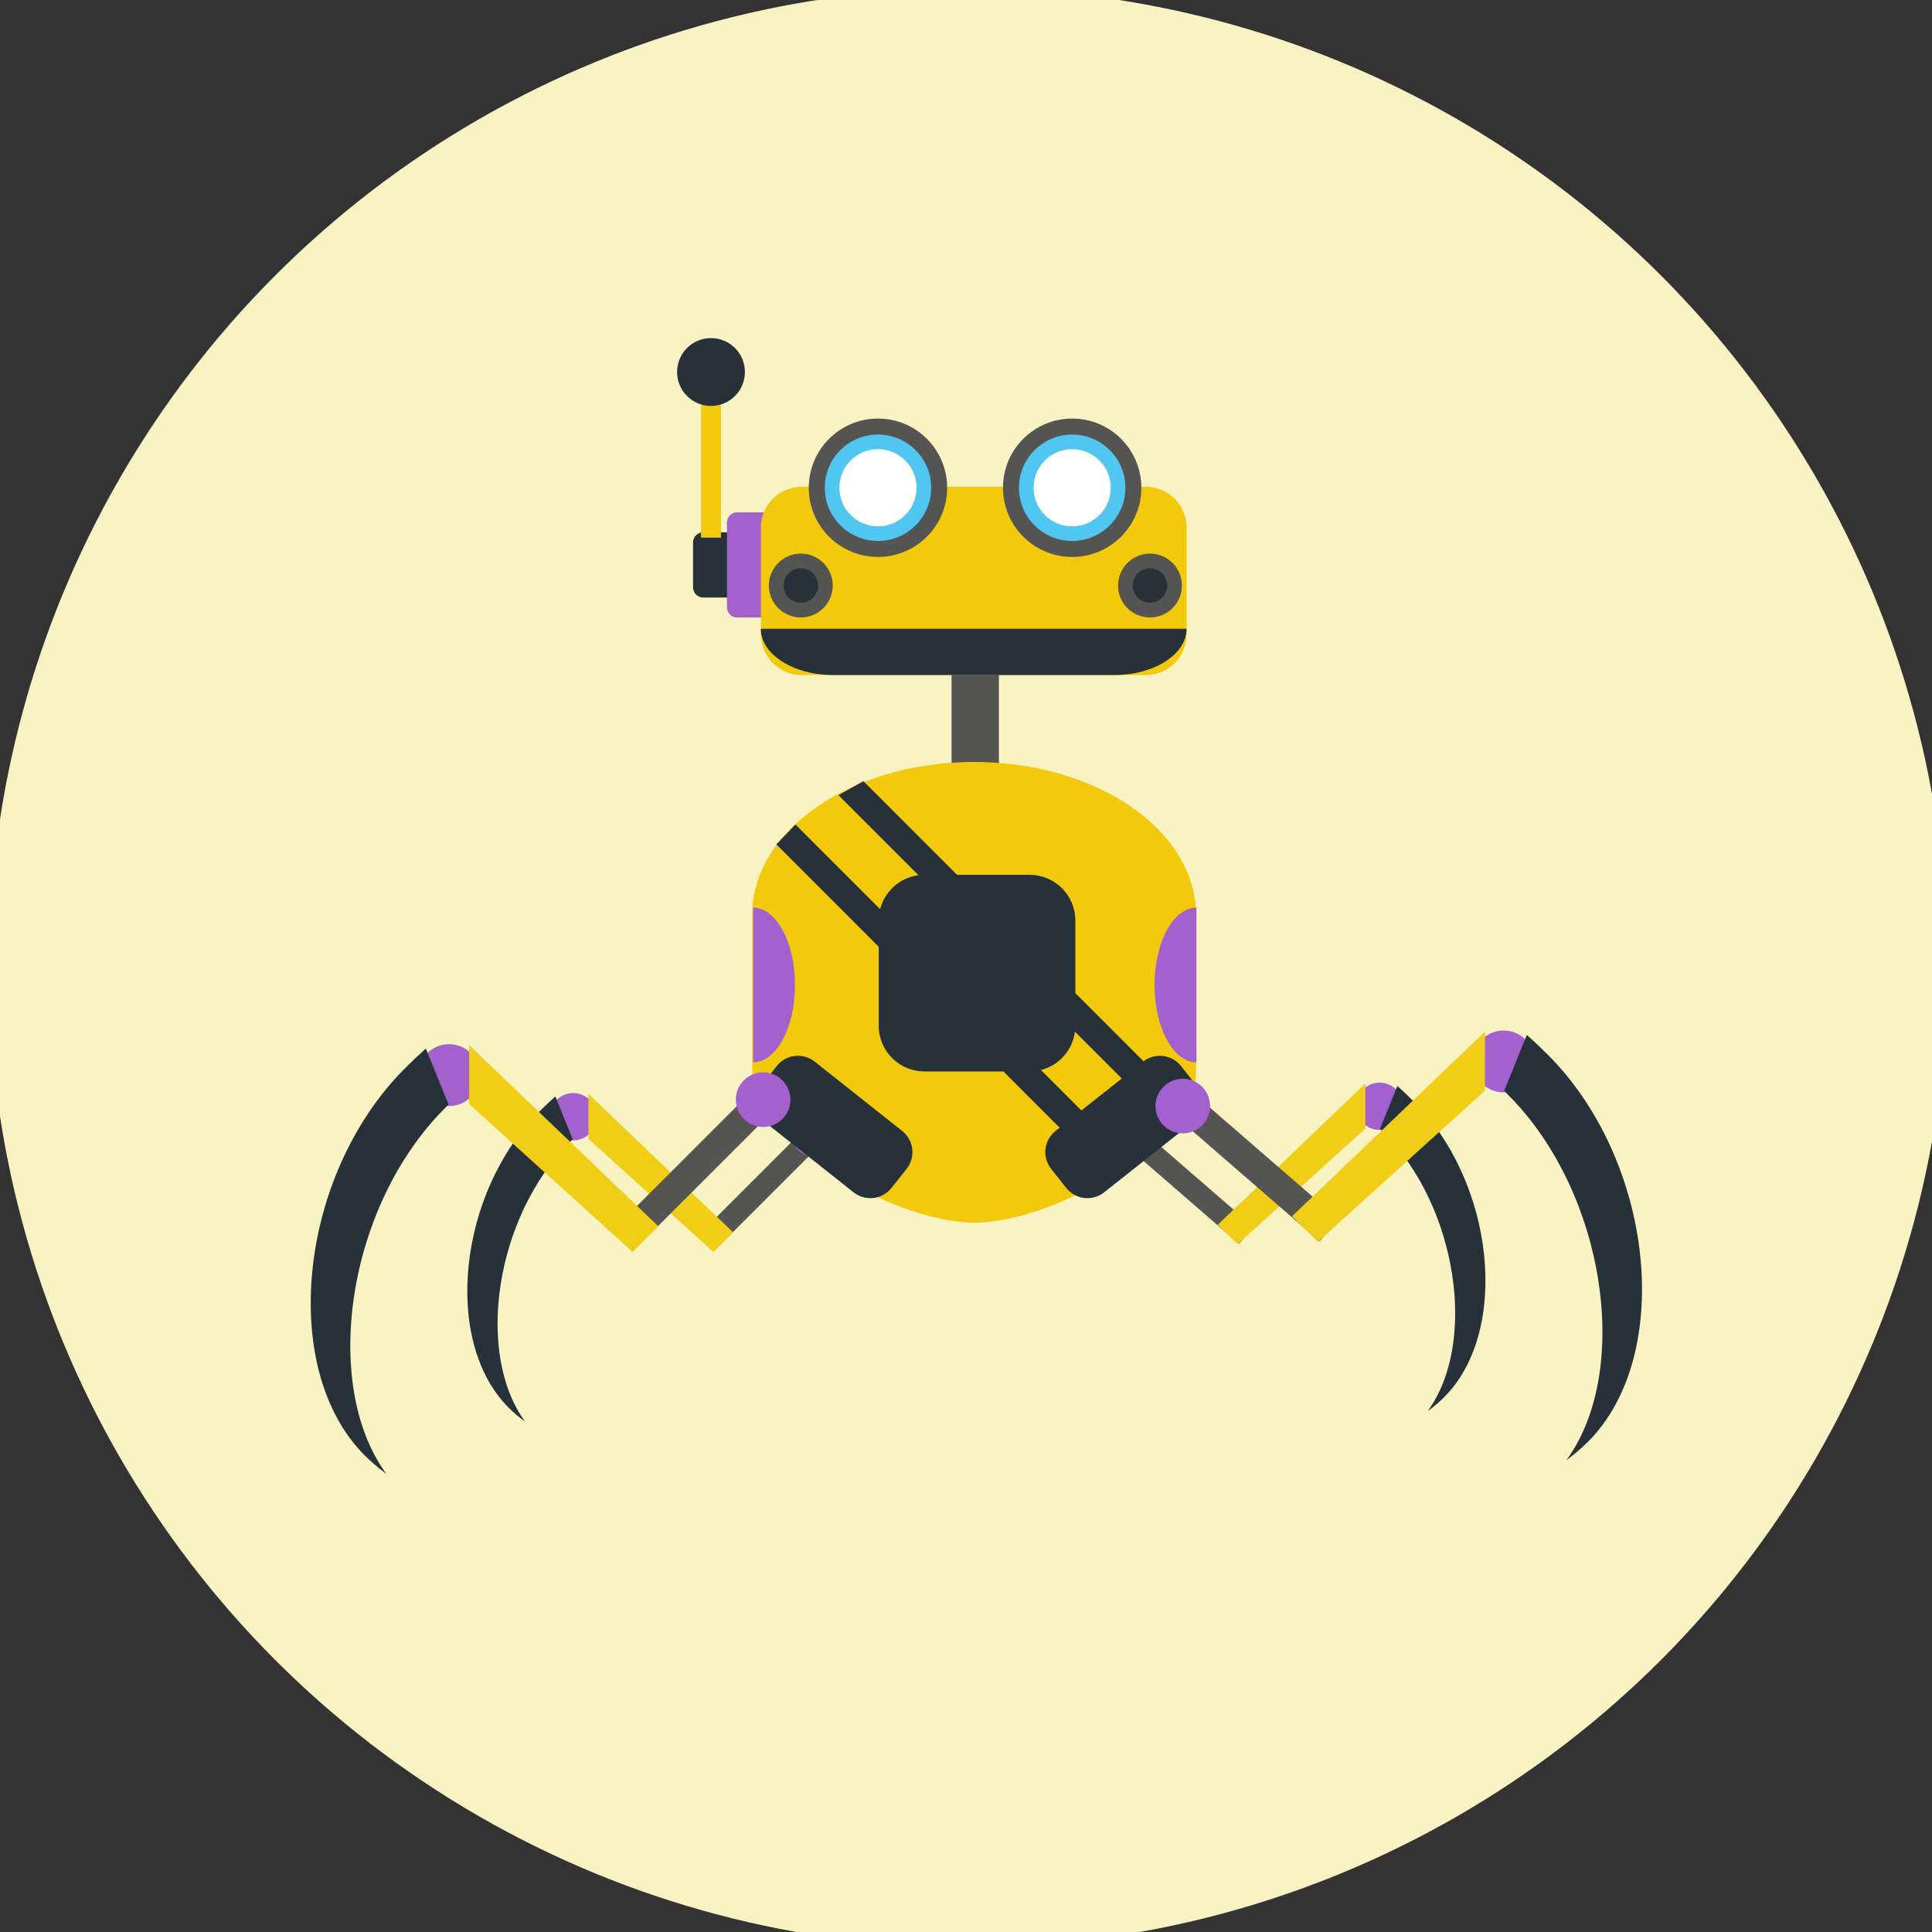 <?xml version="1.0" encoding="utf-8"?>
<!-- Generator: Adobe Illustrator 25.2.1, SVG Export Plug-In . SVG Version: 6.00 Build 0)  -->
<svg version="1.2" baseProfile="tiny" id="_x31_0_1_" xmlns="http://www.w3.org/2000/svg"
	xmlns:xlink="http://www.w3.org/1999/xlink" x="0px" y="0px" viewBox="0 0 583.89 583.89" overflow="visible"
	xml:space="preserve">
	<rect x="0" y="0" width="583.89" height="583.89" fill="#333333" stroke="none"/>
	<g id="_x31_0_2_">
		<circle fill="#F9F3C3" cx="292.58" cy="292.47" r="296" />
		<g>
			<g>

				<rect x="225.17" y="338.97" transform="matrix(0.707 0.707 -0.707 0.707 321.952 -55.972)" fill="#545453"
					width="6.73" height="43.34" />

				<rect x="356.67" y="337.5" transform="matrix(-0.655 0.755 -0.755 -0.655 867.278 322.596)" fill="#545453"
					width="6.73" height="43.34" />
			</g>
			<g>
				<circle fill="#A361CD" cx="173.21" cy="337.5" r="7.15" />
				<circle fill="#A361CD" cx="416.95" cy="334.35" r="7.15" />
			</g>
			<g>
				<polygon fill="#F0CD16" points="215.6,378.35 177.85,344.2 177.84,330.56 221.59,372.46 			" />
				<polygon fill="#F0CD16" points="374.02,376.03 412.64,341.08 412.65,327.44 368.03,370.15 			" />
			</g>
			<g>
				<path fill="#263139" d="M172.2,345.2c0.3-0.3,0.59-0.6,0.88-0.9l-5.24-12.94c-1.54,1.37-3.16,2.9-4.87,4.61
				c-24.48,24.48-29.31,69.39-9.26,89.44c1.56,1.56,3.23,2.97,4.98,4.24C143.59,409.02,149.62,367.77,172.2,345.2z" />
				<path fill="#263139" d="M417.96,342.04c-0.3-0.3-0.59-0.6-0.88-0.9l5.24-12.94c1.54,1.37,3.16,2.9,4.87,4.61
				c24.48,24.48,29.31,69.39,9.26,89.44c-1.56,1.56-3.23,2.97-4.98,4.24C446.57,405.86,440.53,364.62,417.96,342.04z" />
			</g>
			<g>
				<circle fill="#A361CD" cx="245.79" cy="343.18" r="6.31" />
				<circle fill="#A361CD" cx="342.78" cy="344.65" r="6.31" />
			</g>
			<rect x="287.58" y="202.77" fill="#545453" width="14.31" height="33.01" />
			<path fill="#F3C90C" d="M294,369.55h1.1c-26.74,0-67.77-26.42-67.77-44.81v-48.32c0-25.48,30.02-46.14,67.06-46.14h0
			c37.03,0,67.06,20.66,67.06,46.14v48.32C361.45,343.14,320.74,369.55,294,369.55z" />
			<g>
				<path fill="#A361CD" d="M227.61,274.3c6.99,0,12.65,10.47,12.65,23.38s-5.67,23.38-12.65,23.38V274.3z" />
				<path fill="#A361CD" d="M361.58,274.3c-6.99,0-12.65,10.47-12.65,23.38s5.67,23.38,12.65,23.38V274.3z" />
			</g>
			<polygon fill="#263139" points="347.81,334.74 253.4,240.32 260.94,236.08 353.7,328.85 		" />
			<polygon fill="#263139" points="330.99,351.56 234.62,255.18 240.4,249.19 336.88,345.67 		" />
			<g>
				<path fill="#263139" d="M274,353.25l-4.57,5.77c-2.79,3.53-7.92,4.12-11.45,1.33l-26.47-20.96c-3.53-2.79-4.12-7.92-1.33-11.45
				l4.57-5.77c2.79-3.53,7.92-4.12,11.45-1.33l26.47,20.96C276.2,344.6,276.8,349.72,274,353.25z" />
				<path fill="#263139" d="M317.67,353.25l4.57,5.77c2.79,3.53,7.92,4.12,11.45,1.33l26.47-20.96c3.53-2.79,4.12-7.92,1.33-11.45
				l-4.57-5.77c-2.79-3.53-7.92-4.12-11.45-1.33L319,341.8C315.47,344.6,314.87,349.72,317.67,353.25z" />
			</g>
			<path fill="#263139" d="M311.18,323.81h-31.8c-7.63,0-13.81-6.18-13.81-13.81v-31.8c0-7.63,6.18-13.81,13.81-13.81h31.8
			c7.63,0,13.81,6.18,13.81,13.81V310C325,317.63,318.81,323.81,311.18,323.81z" />
			<g>

				<rect x="203.67" y="326.84" transform="matrix(0.707 0.707 -0.707 0.707 312.092 -43.103)" fill="#545453"
					width="8.8" height="56.67" />

				<rect x="375.61" y="324.92" transform="matrix(-0.655 0.755 -0.755 -0.655 895.877 297.704)" fill="#545453"
					width="8.8" height="56.67" />
			</g>
			<g>
				<circle fill="#A361CD" cx="135.72" cy="324.92" r="9.35" />
				<circle fill="#A361CD" cx="454.43" cy="320.79" r="9.35" />
			</g>
			<g>
				<polygon fill="#F0CD16" points="191.15,378.33 141.79,333.67 141.78,315.84 198.98,370.63 			" />
				<polygon fill="#F0CD16" points="398.3,375.3 448.79,329.59 448.81,311.76 390.47,367.6 			" />
			</g>
			<g>
				<path fill="#263139" d="M134.4,334.98c0.39-0.39,0.78-0.78,1.16-1.17l-6.85-16.92c-2.01,1.79-4.13,3.79-6.37,6.03
				c-32.02,32.02-38.33,90.73-12.11,116.94c2.04,2.04,4.23,3.88,6.51,5.55C97,418.43,104.89,364.5,134.4,334.98z" />
				<path fill="#263139" d="M455.75,330.85c-0.39-0.39-0.78-0.78-1.16-1.17l6.85-16.92c2.01,1.79,4.13,3.79,6.37,6.03
				c32.02,32.02,38.33,90.73,12.11,116.94c-2.04,2.04-4.23,3.88-6.51,5.55C493.16,414.3,485.27,360.37,455.75,330.85z" />
			</g>
			<g>
				<circle fill="#A361CD" cx="230.63" cy="332.34" r="8.25" />
				<circle fill="#A361CD" cx="357.46" cy="334.27" r="8.25" />
			</g>
			<g>
				<path fill="#263139" d="M220.87,180.58h-8.36c-1.69,0-3.06-1.37-3.06-3.06v-13.59c0-1.69,1.37-3.06,3.06-3.06h8.36
				c1.69,0,3.06,1.37,3.06,3.06v13.59C223.92,179.21,222.56,180.58,220.87,180.58z" />
				<path fill="#A361CD" d="M231.12,186.61h-8.36c-1.69,0-3.06-1.37-3.06-3.06v-25.65c0-1.69,1.37-3.06,3.06-3.06h8.36
				c1.69,0,3.06,1.37,3.06,3.06v25.65C234.18,185.24,232.81,186.61,231.12,186.61z" />
				<rect x="211.86" y="113.04" fill="#F3C90C" width="6.03" height="49.45" />
				<circle fill="#263139" cx="214.88" cy="112.43" r="10.25" />
			</g>
			<path fill="#F3C90C" d="M346.3,204.01H242.27c-6.8,0-12.31-5.51-12.31-12.31v-32.28c0-6.8,5.51-12.31,12.31-12.31H346.3
			c6.8,0,12.31,5.51,12.31,12.31v32.28C358.61,198.5,353.1,204.01,346.3,204.01z" />
			<path fill="#263139"
				d="M358.61,190.03c0,7.72-9.79,13.98-21.87,13.98h-84.93c-12.08,0-21.87-6.26-21.87-13.98H358.61z" />
			<g>
				<g>
					<circle fill="#545453" cx="265.34" cy="147.41" r="20.91" />
					<circle fill="#545453" cx="324.03" cy="147.41" r="20.91" />
				</g>
				<g>
					<circle fill="#51C6F0" cx="265.34" cy="147.41" r="16.08" />
					<circle fill="#51C6F0" cx="324.03" cy="147.41" r="16.08" />
				</g>
				<g>
					<circle fill="#FFFFFF" cx="265.34" cy="147.41" r="11.66" />
					<circle fill="#FFFFFF" cx="324.03" cy="147.41" r="11.66" />
				</g>
			</g>
			<g>
				<g>
					<circle fill="#545453" cx="242.02" cy="176.96" r="9.65" />
					<circle fill="#263139" cx="242.02" cy="176.96" r="5.2" />
				</g>
				<g>
					<circle fill="#545453" cx="347.55" cy="176.96" r="9.65" />
					<circle fill="#263139" cx="347.55" cy="176.96" r="5.2" />
				</g>
			</g>
		</g>
	</g>
</svg>